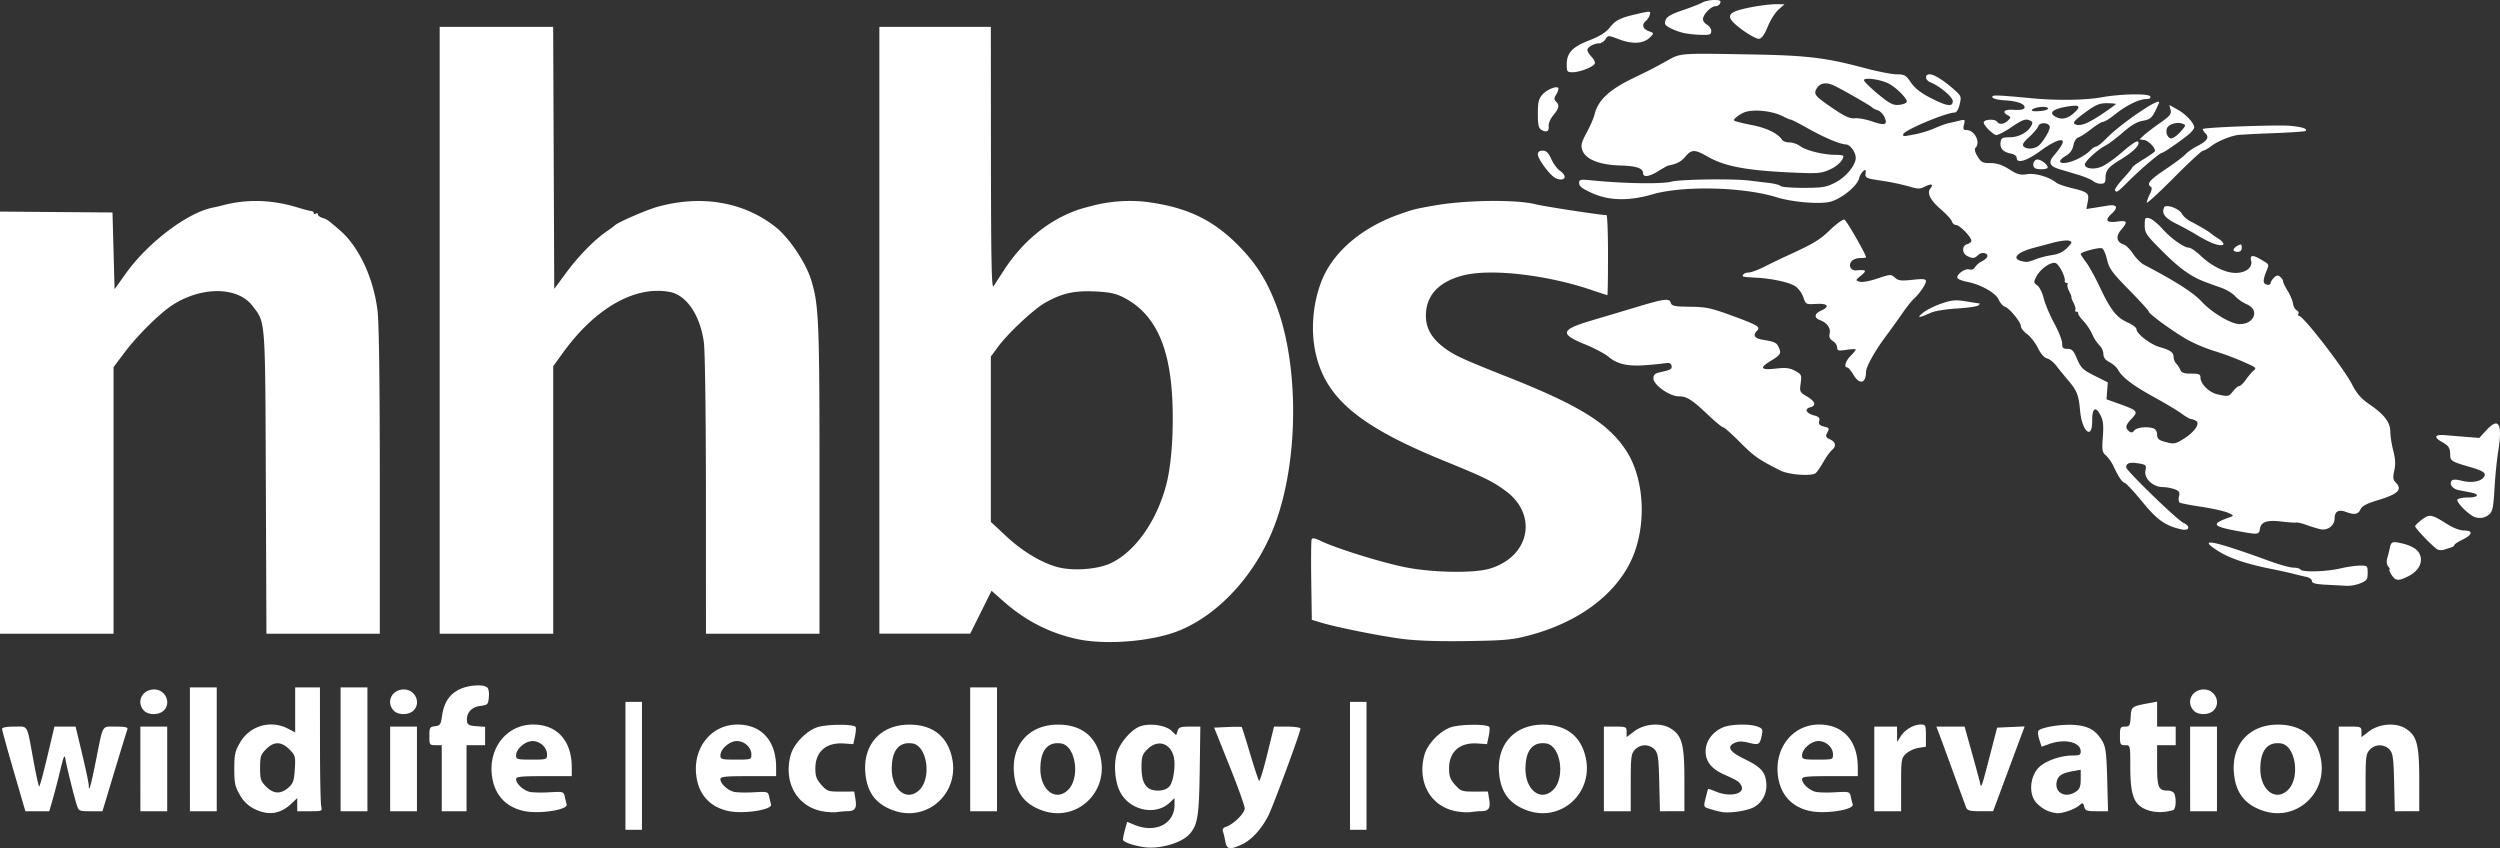 <svg xmlns="http://www.w3.org/2000/svg" viewBox="0 0 102.541 34.789" height="131.486" width="387.557"><rect x="0" y="0" width="102.541" height="34.789" fill="#333333" stroke="none"/><path d="M46.905 34.744c-.462-.072-.846-.212-.846-.31 0-.056.04-.242.087-.414l.087-.312.291.122c.861.36 1.651-.033 1.651-.82v-.274l-.198.187c-.595.559-1.676.31-2.05-.473-.196-.411-.25-1.07-.127-1.531.114-.42.57-.965.938-1.117.37-.153 1.059-.066 1.305.165l.201.189.056-.177c.047-.149.125-.176.495-.176h.439l-.025 1.756c-.027 1.905-.08 2.253-.403 2.636-.32.38-1.253.65-1.9.549zm1.058-2.485c.166-.184.267-.874.178-1.226-.141-.564-.665-.713-1.073-.306-.218.218-.247.308-.247.751 0 .66.205.95.67.95.211 0 .371-.058.472-.17zm2.291 2.237a3.417 3.417 0 00-.1-.416c-.025-.065.033-.138.137-.17.298-.095.763-.554.763-.753 0-.101-.282-.888-.627-1.748l-.627-1.564.552-.025c.304-.014.565-.013.58.001.014.015.168.503.34 1.084.173.581.339 1.085.369 1.12.03.034.181-.452.335-1.08l.28-1.142h.542c.298 0 .542.037.542.082 0 .151-1.115 3.17-1.321 3.576-.281.555-.69.997-1.091 1.18-.502.227-.608.204-.674-.145zm-24.6-3.085v-2.624h.677V34.036h-.677zm29.718 0v-2.624h.677V34.036h-.677zm-44.94 1.768a1.387 1.387 0 01-.592-.571c-.199-.339-.23-.485-.23-1.07 0-.589.03-.73.236-1.08a1.467 1.467 0 011.947-.58l.314.16v-1.844h1.016l.002 2.35c0 1.292.024 2.435.052 2.54.049.182.029.19-.467.19h-.518v-.54l-.233.222c-.456.436-.951.508-1.526.223zm1.39-.867c.201-.173.238-.278.27-.76.033-.53.022-.57-.222-.815-.332-.33-.63-.334-.955-.01-.22.22-.247.306-.247.769s.028.549.247.768c.302.302.595.317.908.048zm9.69.957c-.786-.16-1.263-.7-1.342-1.52-.108-1.122.65-2.031 1.695-2.031.986 0 1.586.664 1.587 1.757v.36H22.31c-.96 0-1.143.02-1.143.127 0 .176.292.45.55.515.117.03.482.039.809.02.579-.032.595-.028.64.181.026.118.06.26.077.316.067.217-1.1.403-1.73.275zm.925-2.323c0-.29-.283-.55-.597-.55-.3 0-.673.326-.673.588 0 .16.051.173.635.173.62 0 .635-.004.635-.211zm7.458 2.323c-.787-.16-1.264-.7-1.343-1.52-.108-1.122.65-2.031 1.695-2.031.986 0 1.586.664 1.587 1.757v.36h-1.142c-.96 0-1.143.02-1.143.127 0 .176.292.45.55.515.117.03.482.039.809.02.579-.032.595-.028.64.181.026.118.06.26.077.316.067.217-1.1.403-1.73.275zm.924-2.323c0-.29-.283-.55-.597-.55-.3 0-.673.326-.673.588 0 .16.051.173.635.173.62 0 .635-.004.635-.211zm2.88 2.323c-1.029-.21-1.573-1.202-1.266-2.308.122-.438.602-.948 1.054-1.12.354-.136 1.477-.155 1.604-.027.027.026.017.196-.021.378l-.07.33-.39-.027c-.724-.05-1.167.336-1.167 1.019 0 .325.048.456.248.68.231.258.282.276.796.274l.55-.001.053.333c.057.36-.024.47-.345.473-.099 0-.29.017-.423.037-.134.02-.415.001-.624-.041zm2.952-.027c-.73-.26-1.09-.742-1.158-1.546-.1-1.166.64-1.974 1.803-1.974.942 0 1.546.46 1.747 1.332.338 1.462-1 2.685-2.392 2.188zm1.066-.848c.504-.503.304-1.812-.29-1.9-.552-.081-.851.286-.851 1.046 0 .876.64 1.356 1.141.854zm5.03.848c-.73-.26-1.09-.742-1.158-1.546-.1-1.166.64-1.974 1.803-1.974.942 0 1.546.46 1.747 1.332.338 1.462-1 2.685-2.392 2.188zm1.066-.848c.504-.503.304-1.812-.29-1.9-.552-.081-.851.286-.851 1.046 0 .876.64 1.356 1.141.854zm15.878.875c-1.028-.21-1.572-1.202-1.265-2.308.122-.438.602-.948 1.053-1.12.355-.136 1.477-.155 1.605-.027.026.026.017.196-.022.378l-.07.33-.389-.027c-.724-.05-1.167.336-1.167 1.018 0 .326.047.457.247.68.232.259.283.277.797.275l.55-.001.053.333c.057.36-.024.47-.345.473-.1 0-.29.017-.424.037-.133.02-.414.001-.623-.041zm2.953-.027c-.73-.26-1.09-.742-1.158-1.546-.1-1.166.64-1.974 1.802-1.974.943 0 1.546.46 1.748 1.332.337 1.462-1 2.685-2.392 2.188zm1.066-.848c.503-.503.303-1.812-.29-1.9-.552-.081-.851.286-.851 1.046 0 .876.64 1.356 1.14.854zm6.902.91a4.886 4.886 0 01-.477-.123c-.263-.082-.265-.086-.178-.44.048-.196.095-.366.104-.378.01-.013.155.035.324.106.603.252 1.244.078 1.02-.276-.093-.148-.136-.175-.738-.449-.518-.236-.756-.589-.701-1.04.045-.373.313-.702.707-.87.319-.136 1.101-.153 1.422-.03.198.075.217.115.166.359-.081.384-.12.406-.532.302-.268-.068-.42-.067-.577.004-.336.154-.216.364.368.647.697.336.88.53.926.984.047.458-.19.878-.587 1.044-.322.134-.947.214-1.247.16zm3.648-.035c-.786-.16-1.263-.7-1.343-1.52-.108-1.122.65-2.031 1.695-2.031.986 0 1.586.664 1.588 1.757v.36h-1.143c-.96 0-1.143.02-1.143.127 0 .176.292.45.55.515.118.03.482.039.809.02.579-.032.595-.028.64.181.026.118.06.26.078.316.066.217-1.1.403-1.731.275zm.924-2.323c0-.29-.283-.55-.597-.55-.3 0-.673.326-.673.588 0 .16.052.173.635.173.62 0 .635-.004.635-.211zm8.756 2.292a1.408 1.408 0 01-.453-.356c-.278-.353-.217-1.033.125-1.39.267-.278.897-.504 1.409-.504.263 0 .323-.03.323-.165 0-.382-.647-.537-1.288-.308l-.315.112-.093-.283c-.052-.156-.072-.32-.044-.365.088-.142.94-.284 1.476-.245.586.042.886.216 1.15.666.14.24.171.486.2 1.579l.035 1.295H86c-.408 0-.472-.023-.514-.186-.045-.17-.062-.175-.2-.054-.182.157-.658.326-.906.321a1.462 1.462 0 01-.44-.117zm1.216-.773c.147-.103.188-.215.188-.512v-.38l-.317.057c-.447.08-.605.179-.663.41-.118.473.358.729.792.425zm2.94.766c-.575-.205-.719-.572-.72-1.84 0-.825 0-.826-.212-.826-.194 0-.211-.031-.211-.381 0-.348.018-.381.207-.381.186 0 .21-.04.233-.397.027-.429.029-.43.766-.568l.318-.059v1.024h.762v.762h-.762v.83c0 .9.055 1.032.43 1.032.13 0 .251.058.28.134.089.231.056.632-.054.667-.343.107-.74.108-1.036.003zm4.689.01c-.73-.26-1.09-.74-1.158-1.545-.1-1.166.64-1.974 1.803-1.974.942 0 1.546.46 1.747 1.332.338 1.462-1 2.685-2.392 2.188zm1.066-.847c.504-.503.304-1.812-.29-1.9-.552-.081-.851.286-.851 1.046 0 .876.64 1.356 1.141.854zM.563 31.633C.3 30.73.085 29.949.085 29.897c0-.059.188-.094.502-.094.583 0 .506-.136.782 1.375.109.594.216 1.08.24 1.08.023-.001.173-.553.333-1.228l.29-1.227h.869l.27 1.128c.148.62.27 1.198.27 1.284 0 .324.079.05.293-1.016.307-1.533.227-1.396.822-1.396.374 0 .5.028.471.106-.022.058-.262.839-.533 1.735l-.492 1.63h-.486c-.473 0-.488-.007-.573-.275-.11-.35-.41-1.563-.455-1.842-.04-.25-.069-.182-.26.615a27.79 27.79 0 01-.273 1.038l-.135.464h-.979zm5.194-.095v-1.735h1.101v3.471h-1.1zm2.032-.804v-2.54H8.89v5.08h-1.1zm6.181 0v-2.54h1.1v5.08h-1.1zm2.032.804v-1.735h1.1v3.471h-1.1zm2.117.381v-1.354h-.254c-.244 0-.254-.015-.254-.376 0-.346.018-.377.232-.402.207-.024.238-.07.288-.424.078-.546.302-.888.711-1.086.355-.172.926-.22 1.124-.094.07.044.102.194.085.4-.026.316-.042.333-.364.373-.36.045-.574.301-.532.635.018.134.096.175.382.195l.36.026v.753h-.762v2.709h-1.016zm21.674-1.185v-2.54h1.101v5.08h-1.1zm25.993.804v-1.735h.466c.442 0 .465.01.465.216v.216l.303-.231c.422-.322 1.095-.378 1.504-.125.468.29.564.65.564 2.127v1.268H68.085l-.028-1.177c-.024-1.014-.05-1.201-.189-1.354a.553.553 0 00-.809.007c-.156.168-.172.295-.172 1.355v1.169h-1.101zm11.091 0v-1.735h.932l.002.317.002.318.138-.223c.172-.278.535-.497.823-.497.209 0 .22.022.22.455v.454l-.309.05c-.17.028-.398.135-.508.238-.19.178-.2.242-.2 1.273v1.086h-1.1zm3.77 1.588c-.033-.082-.281-.758-.552-1.503-.271-.745-.534-1.46-.583-1.587l-.09-.233h1.158l.302 1.08c.166.593.318 1.155.337 1.248.045.218.056.186.411-1.185l.285-1.101.565-.025.564-.025-.403 1.083-.647 1.74-.244.656h-.522c-.419 0-.534-.03-.581-.148zm9.184-1.588v-1.735h1.101v3.471h-1.1zm6.096 0v-1.735h.466c.443 0 .466.01.466.216v.216l.302-.231c.422-.322 1.095-.378 1.504-.125.469.29.564.65.564 2.127v1.268H98.226l-.027-1.177c-.024-1.014-.05-1.201-.19-1.354a.553.553 0 00-.808.007c-.157.168-.173.295-.173 1.355v1.169h-1.1v-1.736zM5.897 29.14c-.318-.352-.066-.861.425-.861.472 0 .72.57.381.876-.205.186-.63.178-.806-.015zm10.245 0c-.318-.352-.067-.861.425-.861.471 0 .72.57.38.876-.205.186-.63.178-.805-.015zm73.83 0c-.319-.352-.067-.861.424-.861.472 0 .72.57.381.876-.205.186-.63.178-.806-.015zm-45.818-2.934c-1.117-.246-2.099-.752-2.99-1.538l-.494-.437-.438.881-.438.88h-3.726V1.102h4.572l.005 5.397c.004 4.208.027 5.364.106 5.243l.426-.658c.85-1.315 2.083-2.252 3.4-2.585l.296-.078a6.13 6.13 0 012.151-.14c1.63.213 2.7.716 3.734 1.752.741.743 1.177 1.42 1.575 2.451.96 2.485.94 6.419-.045 9.04-.746 1.986-2.264 3.667-3.92 4.34-1.106.45-3.024.605-4.214.343zM45.56 23.1c.998-.464 1.9-1.746 2.283-3.247.215-.84.308-2.258.235-3.581-.117-2.139-.744-3.426-1.977-4.063-.339-.175-.578-.226-1.198-.255-.854-.04-1.37.08-2.062.48-.467.271-1.509 1.25-1.907 1.792l-.294.4V21.405l.626.584c.652.61 1.414 1.072 2.076 1.262.632.18 1.657.112 2.218-.149zm11.932 3.102c-.94-.125-2.67-.473-3.305-.664l-.381-.115-.023-1.597c-.013-.878-.005-1.643.016-1.7.029-.075.137-.056.4.072.634.305 2.539.895 3.484 1.077 1.122.217 2.776.241 3.417.05 1.649-.49 1.996-2.214.644-3.199-.54-.394-.862-.55-2.58-1.252-3.397-1.389-4.763-2.53-5.188-4.332-.22-.933-.143-2.026.21-2.964.452-1.207 1.64-2.238 3.216-2.79.582-.205.635-.218 1.441-.36 1.287-.227 3.355-.25 4.149-.048.36.092 2.81.465 2.9.441.035-.009.063.726.063 1.634 0 .908-.012 1.651-.027 1.651s-.304-.094-.642-.209c-1.837-.624-4.132-.888-5.257-.604-1.016.257-1.544.824-1.544 1.658 0 .491.218.893.68 1.258.441.346.772.502 2.639 1.24 3.012 1.193 4.196 1.933 4.921 3.075.765 1.207.821 3.203.128 4.572-.7 1.38-2.183 2.448-4.11 2.959-.721.191-1.003.217-2.587.24-1.183.017-2.075-.014-2.664-.093zM0 17.336V8.678l2.307.019 2.307.018.043 1.574.042 1.573.462-.645c.904-1.266 2.519-2.49 3.56-2.7.116-.022.307-.067.423-.098.983-.26 2.007-.23 3.048.087.256.079.513.146.571.15.059.005.106.042.106.084 0 .041.038.052.085.023.047-.029.085-.015.085.032 0 .046.082.11.184.142.203.064.21.07.729.518.77.667 1.37 1.953 1.533 3.29.06.49.093 2.977.093 7.004v6.244h-4.65l-.024-6.202c-.028-6.813-.007-6.536-.545-7.243-.602-.788-2.052-.812-3.256-.055-.522.329-1.448 1.24-1.989 1.958l-.457.607V25.993H0zm18.034-3.79V1.102H22.689l.022 5.374.022 5.374.492-.666c.51-.69 1.154-1.347 1.667-1.7a4.05 4.05 0 00.339-.25c.097-.107 1.263-.615 1.693-.738 1.82-.52 3.582-.224 4.896.823.547.435 1.23 1.451 1.446 2.148.32 1.038.347 1.658.347 8.183v6.344h-4.657l-.002-5.694c0-3.292-.037-5.938-.085-6.272-.161-1.116-.712-1.924-1.398-2.053-1.428-.268-3.06.663-4.386 2.5l-.394.546V25.993h-4.657zm77.364 10.437c-.426-.023-.571-.06-.571-.152 0-.066-.105-.143-.233-.17a12.273 12.273 0 01-.53-.126c-.162-.043-.6-.14-.973-.214-.96-.193-1.65-.428-2.105-.716-.913-.58-.23-.445 2.136.42.39.142.816.258.947.258.132 0 .26.035.287.077.072.116 1.045.092 1.614-.04.28-.065.65-.12.825-.12.308-.001.318.008.318.3 0 .262-.037.315-.294.423a1.54 1.54 0 01-.571.106c-.153-.01-.536-.03-.85-.046zm2.696-.403c-.076-.117-.114-.212-.084-.212s.008-.057-.05-.126c-.067-.08-.081-.21-.04-.36.037-.128.076-.284.088-.346.065-.32.101-.34.475-.256.48.107.731.279.798.545.076.302-.113.612-.49.805-.416.212-.53.204-.697-.05zm1.897-1.037c-.14-.054-.931-.87-.931-.96 0-.032.124-.152.275-.268.314-.239.398-.224 1.037.181.248.158.527.263.694.263.383 0 .355.175-.06.374-.185.089-.337.19-.337.223s-.067.08-.149.104a5.656 5.656 0 00-.275.087.423.423 0 01-.254-.004zm-8.09-.739c-1.188-.214-1.252-.306-.419-.598.15-.053.138-.073-.113-.18-.155-.066-.641-.174-1.08-.24-.44-.066-.837-.143-.883-.17-.046-.03-.06-.145-.032-.258.042-.167.01-.22-.174-.29a1.722 1.722 0 00-.496-.09c-.399-.003-.77-.356-.706-.671.045-.228.028-.247-.284-.3-.355-.06-.507-.012-.507.16 0 .133 2.088 2.158 2.35 2.278.3.138.246.34-.073.27-.661-.145-.996-.38-1.604-1.122-.332-.406-.66-.759-.728-.784-.123-.044-.252-.238-.479-.717a1.526 1.526 0 00-.294-.409c-.155-.137-.169-.222-.128-.766.036-.476.015-.672-.097-.887-.202-.391-.345-.295-.34.23.006.814-.42.444-.498-.432-.056-.633-.128-.81-.513-1.26-.145-.168-.35-.421-.457-.562-.106-.142-.279-.279-.383-.305-.119-.03-.26-.192-.375-.426-.101-.209-.3-.465-.442-.57-.141-.104-.257-.25-.257-.324 0-.172-.467-.741-.658-.802-.08-.025-.197-.16-.258-.298-.122-.274-.745-.62-1.308-.726-.175-.033-.343-.1-.373-.148-.08-.13.307-.413.486-.356a.189.189 0 00.227-.09.747.747 0 01.275-.236c.11-.055.212-.142.23-.195.05-.155-.232-.211-.37-.073-.149.15-.237.157-.458.039-.217-.116-.213-.424.006-.48.093-.025.17-.09.17-.143 0-.149-.481-.644-.625-.644-.07 0-.148-.067-.174-.148-.026-.082-.222-.298-.436-.48-.44-.375-.6-.683-.449-.866.148-.18.044-.218-.219-.082-.204.106-.288.105-.668-.01a9.825 9.825 0 00-1.113-.231c-.633-.095-.676-.114-.655-.296.018-.16 0-.178-.098-.096a.663.663 0 00-.17.3c-.082.327-.768.87-1.22.964-.46.097-1.541 0-2.153-.191-1.366-.428-3.847-.487-5.102-.121-.963.28-1.775.263-2.476-.052-.392-.176-.53-.282-.53-.406 0-.156.04-.164.53-.115 1.297.131 2.858.156 3.257.052.375-.098 2.546-.128 3.199-.044.14.018.473.058.74.089.268.03.509.09.535.132.026.042.446.077.934.077.778 0 .938-.026 1.304-.212.437-.221.847-.714.847-1.017 0-.235-.231-.549-.407-.553-.239-.006-.868-.272-1.558-.658-.36-.202-.674-.363-.7-.359-.025.005-.17-.056-.32-.134-.404-.21-1.105-.296-1.512-.188-.215.058-.546.302-.49.361.028.03.346.11.707.18.614.117 1.1.352 1.257.607.037.06.175.11.306.11s.33.069.44.153c.233.177.953.355 1.437.355.182 0 .332.022.332.048 0 .179-.24.416-.57.562-.35.155-.492.165-1.609.113-1.814-.085-2.691-.252-3.375-.643-.543-.31-.67-.311-.928-.005-.175.208-.354.302-.693.363-.035.006-.233.116-.438.244-.345.215-.6.247-.6.077 0-.21-.274-.304-.942-.322-.855-.024-1.423-.254-1.552-.631-.067-.196-.037-.319.18-.72.143-.265.287-.595.32-.732.137-.585.596-1.02 1.57-1.491.752-.363.826-.401 1.391-.715.588-.326.478-.317 3.478-.265 2.289.04 3.046.131 4.664.564.516.138 1.097.251 1.292.251.317 0 .377.035.585.338.162.235.41.429.815.635.671.342.9.374.9.128 0-.17-.538-.623-.911-.769-.225-.087-.256-.332-.042-.332.184 0 .555.229.986.607.318.28.327.302.25.624-.047.2-.128.335-.202.336-.369.004-2.114.742-2.114.894 0 .096-.03.096.49-.002.236-.045.594-.156.795-.246.201-.091.471-.188.599-.215.128-.028.33-.074.449-.104.199-.048.211-.035.16.17-.046.183-.027.222.11.222.326 0 .58.509.363.726-.054.054-.025.178.083.356.146.24.21.273.532.273.26 0 .48.073.767.254.334.213.456.246.733.201.333-.053.905.111 1.185.34.07.058.336.155.592.216.721.173.778.218.711.57l-.056.303.286-.045c.158-.025.43-.068.604-.097.367-.058.428.08.149.332-.295.266-.218.384.211.326.436-.06.466 0 .172.34-.23.268-.184.506.115.601.088.028.258.198.377.378s.323.384.454.452c1.297.68 2.016 1.14 2.354 1.504.429.464 1.213.929 1.566.929.61 0 .824-.59.294-.811a1.535 1.535 0 01-.48-.333c-.099-.114-.355-.27-.569-.345a156.4 156.4 0 01-.557-.199c-.647-.233-1.093-.541-1.8-1.243-.728-.723-.783-.802-.783-1.117 0-.31.017-.335.19-.292.105.026.344.218.53.427.363.406.889.78 1.099.78.07 0 .29.153.488.34.46.433 1.032.707 1.45.694.408-.012.674-.232.607-.501-.061-.243.072-.251.441-.026.32.195.307.155.16.52-.065.157-.1.333-.078.391.044.122.278.145.278.027 0-.043.061-.14.136-.214.105-.105.163-.114.254-.038.065.054.118.136.118.183 0 .047.085.223.189.392.104.168.202.4.217.517.016.117.084.243.152.281.067.038.1.105.074.149-.027.043-.017.08.022.08.176 0 1.837 2.148 2.182 2.822.194.378.368.573.734.825.591.405.832.73.832 1.123 0 .166.054.508.12.762.087.332.099.559.041.813-.062.28-.052.378.05.48.3.3.122.48-.734.739-.452.136-.642.238-.703.375-.091.205-.252.233-.588.106-.305-.116-.472-.026-.472.256 0 .3-.283.518-.587.45a5.788 5.788 0 01-.56-.172c-.19-.068-.38-.114-.424-.102-.044.013-.317-.006-.607-.04-.593-.072-.843.012-.885.297-.035.238-.081.244-.794.115zm-2.324-3.812c.436-.275.673-.618.502-.726a.51.51 0 00-.21-.077c-.05-.001-.22-.1-.381-.219-.16-.12-.673-.426-1.138-.682-.867-.476-1.311-.814-1.478-1.124-.051-.097-.207-.235-.345-.306-.175-.09-.252-.194-.252-.337a.573.573 0 00-.166-.36 1.58 1.58 0 01-.291-.448 2.245 2.245 0 00-.363-.546c-.131-.138-.228-.281-.217-.317.012-.036-.019-.065-.068-.065-.05 0-.07-.032-.047-.07.024-.038-.01-.172-.075-.296-.064-.125-.103-.227-.085-.227.018 0-.02-.102-.085-.227-.065-.124-.099-.258-.075-.296.023-.038.003-.07-.047-.07s-.08-.03-.068-.067c.046-.149-.231-.696-.376-.742-.197-.062-.625.24-.79.557-.115.224-.112.252.039.358.09.063.21.303.266.533.057.231.25.69.429 1.02.18.33.326.701.326.825 0 .186.038.226.219.226.182 0 .248.07.394.415.156.369.238.447.717.688l.542.272-.026.347-.026.347.55.198c.721.259.76.305.483.594-.257.268-.28.377-.113.516.088.073.142.065.222-.032.108-.13.55-.172.799-.077.073.029.134.142.134.252 0 .153.064.219.275.28.413.119.462.112.825-.117zm2.017-1.948c.092-.116.206-.211.255-.211.048 0 .174-.124.28-.275.107-.152.25-.318.318-.37.103-.079.074-.118-.166-.228-.545-.25-.968-.411-1.518-.582a6.434 6.434 0 01-1.016-.43c-.567-.315-1.609-1.069-1.609-1.163 0-.038-.364-.439-.808-.891-.702-.714-.821-.878-.906-1.245-.053-.232-.147-.442-.208-.465-.122-.047-.872.153-.872.232 0 .027.1.181.22.341.122.16.374.616.56 1.012.442.94.688 1.254 1.137 1.453.203.09.369.215.369.278 0 .188.565.624.951.735.446.128.573.22.573.417 0 .084.05.203.11.264a.89.89 0 01.167.26c.042.112.152.149.44.149.324 0 .384.025.384.164 0 .252.35.603.678.68.454.107.483.102.661-.125zm-8.102-5.408c.157-.064.46-.142.675-.173.271-.038.46-.13.622-.298.214-.224.22-.246.073-.293-.088-.028-.387.01-.664.085l-.759.202c-.816.21-.988.516-.328.584.053.005.224-.043.381-.107zm-6.2-5.838c-.056-.122-.182-.248-.28-.278a.591.591 0 01-.22-.11c-.047-.062-1.06-.645-1.536-.885-.349-.176-.617-.13-.755.127-.118.22-.05.299.711.815.46.312.67.405.862.383.139-.015.463.044.719.133.526.183.646.138.499-.185zm.916-.618c.04-.12-.422-.588-.746-.755-.326-.169-1.008-.261-1.008-.136 0 .052.257.306.571.565.483.398.617.468.862.447.16-.014.304-.068.321-.121zm23.213 16.986c-.284-.165-.679-.59-.627-.674.03-.048.223-.087.43-.087.427 0 .505-.131.122-.205l-.5-.097c-.26-.05-.407-.264-.275-.397.047-.046.203-.042.394.01.359.1.756.045.894-.122.145-.174.032-.27-.495-.423-.818-.237-.865-.265-.866-.521-.002-.286-.056-.365-.367-.54-.312-.174-.26-.294.114-.264l.871.07.575.047.288-.314c.511-.558.671-.281.49.85-.059.373-.13 1.078-.156 1.567-.042.751-.076.912-.221 1.037a.58.58 0 01-.671.063zM73.025 19.3c-.89-.448-1.089-.587-1.655-1.16-.335-.337-.645-.613-.69-.613-.046 0-.317-.222-.604-.494-.685-.648-.886-.776-1.216-.776-.374 0-1.042-.47-1.042-.734 0-.143.062-.208.233-.246.483-.107.538-.137.51-.276-.019-.088-.093-.13-.196-.11a15.16 15.16 0 01-.833.084c-.765.062-1.193-.033-1.572-.352-.14-.118-.565-.341-.945-.497-1.064-.435-1.012-.603.306-.993.465-.138 1.246-.37 1.735-.518 1.22-.367 1.41-.392 1.472-.197.043.135.149.157.792.164.65.006.861.051 1.715.364 1.066.39 1.188.464 1.033.619-.183.183-.107.313.216.367.522.088.584.118.678.324.109.238.068.304-.34.552-.47.286-.407.38.205.311.419-.047.577-.03.8.091.264.142.276.17.23.51-.048.345-.036.368.258.542.345.203.395.376.129.445-.247.065-.16.248.155.33.204.053.252.104.218.233-.033.124.01.178.177.22.248.062.253.073.14.285-.065.12-.04.17.126.246.239.109.269.282.077.441-.073.06-.233.284-.356.498-.123.213-.264.415-.313.45-.188.132-1.101.062-1.443-.11zm2.994-3.932c-.096-.163-.209-.296-.25-.296-.15 0-.074-.265.135-.474.116-.116.211-.233.211-.26 0-.026-.171-.022-.38.01-.334.05-.382.037-.382-.097 0-.085-.08-.204-.177-.265-.123-.077-.163-.167-.132-.296.056-.228-.098-.447-.394-.56-.254-.096-.235-.263.043-.388.372-.168.281-.303-.186-.277-.433.024-.442.02-.538-.264a1.073 1.073 0 00-.31-.446c-.223-.165-.955-.33-1.629-.366-.574-.03-.587-.034-.529-.127.029-.047.13-.085.226-.085s.389-.109.651-.242c.263-.133.65-.32.859-.416 1.151-.526 1.392-.67 1.83-1.091.264-.254.527-.443.584-.421.085.032.888 1.43.888 1.545 0 .018-.11.032-.244.032s-.29.057-.348.126c-.148.178-.038.397.19.379.411-.033.449.006.2.209-.236.193-.238.201-.064.256.105.034.409-.02.732-.13.528-.178.56-.18.717-.037.138.125.254.14.718.09.454-.049.554-.037.554.063 0 .129-.274.519-.522.744-.08.073-.291.343-.468.6-.177.256-.477.672-.666.925-.43.575-.8 1.237-.8 1.436 0 .487-.266.55-.519.123zm2.848-2.534c.14-.116.483-.289.762-.383.433-.147.583-.16 1.016-.089.28.046.525.084.546.085.021 0 .002.035-.042.079-.044.043-.436.1-.87.126-.435.026-.91.1-1.059.166-.53.235-.621.239-.353.016zm12.742-2.585c0-.045.077-.123.17-.173.143-.076.169-.064.169.082 0 .116-.055.172-.17.172-.092 0-.169-.036-.169-.081zm-.889-.286a4.674 4.674 0 01-.591-.312 12.96 12.96 0 00-.846-.464c-.486-.243-.622-.417-.524-.671.063-.165.615.027.738.256.053.099.216.24.363.315.32.162.759.422.818.483.023.025.147.111.275.193.42.267.267.398-.233.2zm-2.667-1.657c0-.055.057-.211.127-.346.08-.154.096-.264.042-.297-.19-.117-.051-.285.586-.71.37-.245.74-.524.826-.618.085-.094.29-.24.457-.325.443-.227.54-.37.368-.543-.077-.077-.124-.156-.105-.175.071-.071 3.095-.181 3.6-.13.49.048.7.12.61.21-.022.022-.609.062-1.306.09a49.41 49.41 0 00-1.437.07c-.32.038-.847.252-1.109.45-.144.11-.304.2-.356.2-.052 0-.59.5-1.198 1.113-.608.612-1.105 1.067-1.105 1.011zm-1.303-.5c-.024-.04.127-.255.334-.481.207-.226.377-.434.377-.463 0-.028.21-.179.465-.334.256-.155.466-.307.466-.338 0-.146-.276-.423-.445-.447l-.19-.027.18-.17c.1-.092.398-.32.662-.504.409-.286.472-.366.43-.537l-.051-.2.35.197c.332.186.673.554.673.725 0 .043-.086.156-.19.252-.232.21-1.059.787-1.129.787-.088 0-.823.62-1.329 1.122-.519.515-.535.527-.603.417zm2.689-2.403c.233-.266.234-.272.06-.336-.207-.077-.565.038-.619.199-.063.19.033.408.18.408.078 0 .248-.122.378-.271zm-3.59 2.023c-.068-.06-.334-.173-.59-.25a438.86 438.86 0 00-.789-.237c-.41-.123-.471-.284-.216-.572.11-.125.249-.313.308-.418.191-.343-.226-.23-.86.233-.581.423-.983.543-.983.294 0-.076-.104-.15-.252-.18-.312-.062-.446-.215-.41-.47.023-.166.077-.195.369-.195.37 0 .742-.196.887-.467.076-.143.06-.182-.097-.24-.148-.055-.3.008-.727.3-.297.203-.586.344-.642.312-.215-.121-.482-.405-.482-.512 0-.132.47-.156.55-.028.078.127.291.102.445-.051.125-.125.124-.143-.006-.216-.263-.147-.149-.25.25-.224.248.016.407-.012.43-.074.054-.158-.276-.288-.8-.315-.274-.015-.494-.069-.513-.126-.035-.104.123-.1 1.676.046.986.092 2.145.074 2.798-.044.802-.145 1.959-.164 2.005-.033.023.067-.044.106-.185.106-.282 0-.833.276-1.288.645-.194.158-.404.287-.466.287s-.278.133-.48.293c-.203.161-.44.315-.527.343-.094.03-.179.162-.21.328a.603.603 0 01-.3.423c-.527.312-.124.425.477.134.195-.094.423-.246.506-.338.083-.092.195-.168.248-.168.053 0 .247-.155.431-.344.564-.581 2.155-1.67 2.155-1.474 0 .026-.075.194-.167.375-.14.273-.222.336-.502.384-.231.039-.483.186-.812.474-.263.23-.583.472-.712.539-.33.17-.855.65-.855.78 0 .173.372.222.687.09.158-.067.497-.301.753-.521.577-.497.762-.605.762-.447 0 .147-.278.4-.762.693-.475.288-.593.436-.593.738 0 .19-.038.237-.193.237a.552.552 0 01-.318-.11zm-2.287-1.411c.17-.092.512-.626.512-.802 0-.183-.411-.22-.467-.042-.027.083-.195.283-.374.446-.237.213-.301.32-.234.387.115.115.36.12.563.01zm2.65-1.332c.314-.21.571-.397.571-.415 0-.019-.167-.034-.371-.034-.309 0-.462.066-.901.39-.395.29-.5.408-.413.462.19.117.505.003 1.114-.403zm-1.143-.05c.292-.267.236-.34-.212-.273-.671.1-.87.275-.508.448.234.111.47.054.72-.175zm-1.063-.187c-.032-.106-.535-.067-.65.05-.06.06.034.08.295.061.21-.014.37-.064.355-.111zM63.732 7.26c-.25-.19-.655-.76-.655-.922 0-.109.061-.157.198-.157.151 0 .237.083.356.348.086.19.245.405.352.475.107.07.194.18.194.245 0 .146-.26.152-.445.011zm19.721-.374c-.1-.1-.06-.286.074-.337.128-.05.462.183.462.322 0 .085-.454.097-.536.015zM63.225 5.327c-.118-.069-.148-.203-.148-.661 0-.477.032-.612.19-.79.2-.225.656-.389.656-.236a.675.675 0 01-.103.254c-.082.13-.082.188 0 .27.153.152.128.281-.109.562-.117.14-.202.338-.19.442.025.22-.087.28-.296.16zm1.037-2.69c0-.47.239-.721.935-.987.414-.159.665-.315.823-.513.256-.32.428-.405 1.174-.575.493-.113.516-.111.477.038a.575.575 0 01-.158.254c-.185.153-.14.327.108.422.227.086.227.086.059.254-.262.262-.703.294-1.25.09-.473-.178-.475-.178-.58-.01-.058.092-.174.168-.26.168-.21 0-.481.154-.481.273 0 .053.08.182.178.287.098.104.152.23.121.282-.085.138-.625.343-.902.343-.227 0-.244-.023-.244-.327zm7.211-1.405c-.766-.564-.7-.734.364-.938.359-.069.811-.123 1.005-.122l.352.003-.244.215c-.135.118-.333.431-.44.696-.128.316-.25.489-.354.505-.088.014-.395-.148-.683-.36zm-2.385.128a2.568 2.568 0 01-.569-.203c-.228-.12-.26-.173-.204-.332.05-.141.23-.245.695-.403.346-.117.712-.26.813-.317.102-.058.32-.105.484-.105.232 0 .289.029.251.127a.221.221 0 01-.194.127c-.182 0-.514.344-.514.532 0 .076.076.18.17.23.092.05.169.165.169.257 0 .143-.056.165-.402.157a4.948 4.948 0 01-.699-.07z" fill="#fff"/></svg>